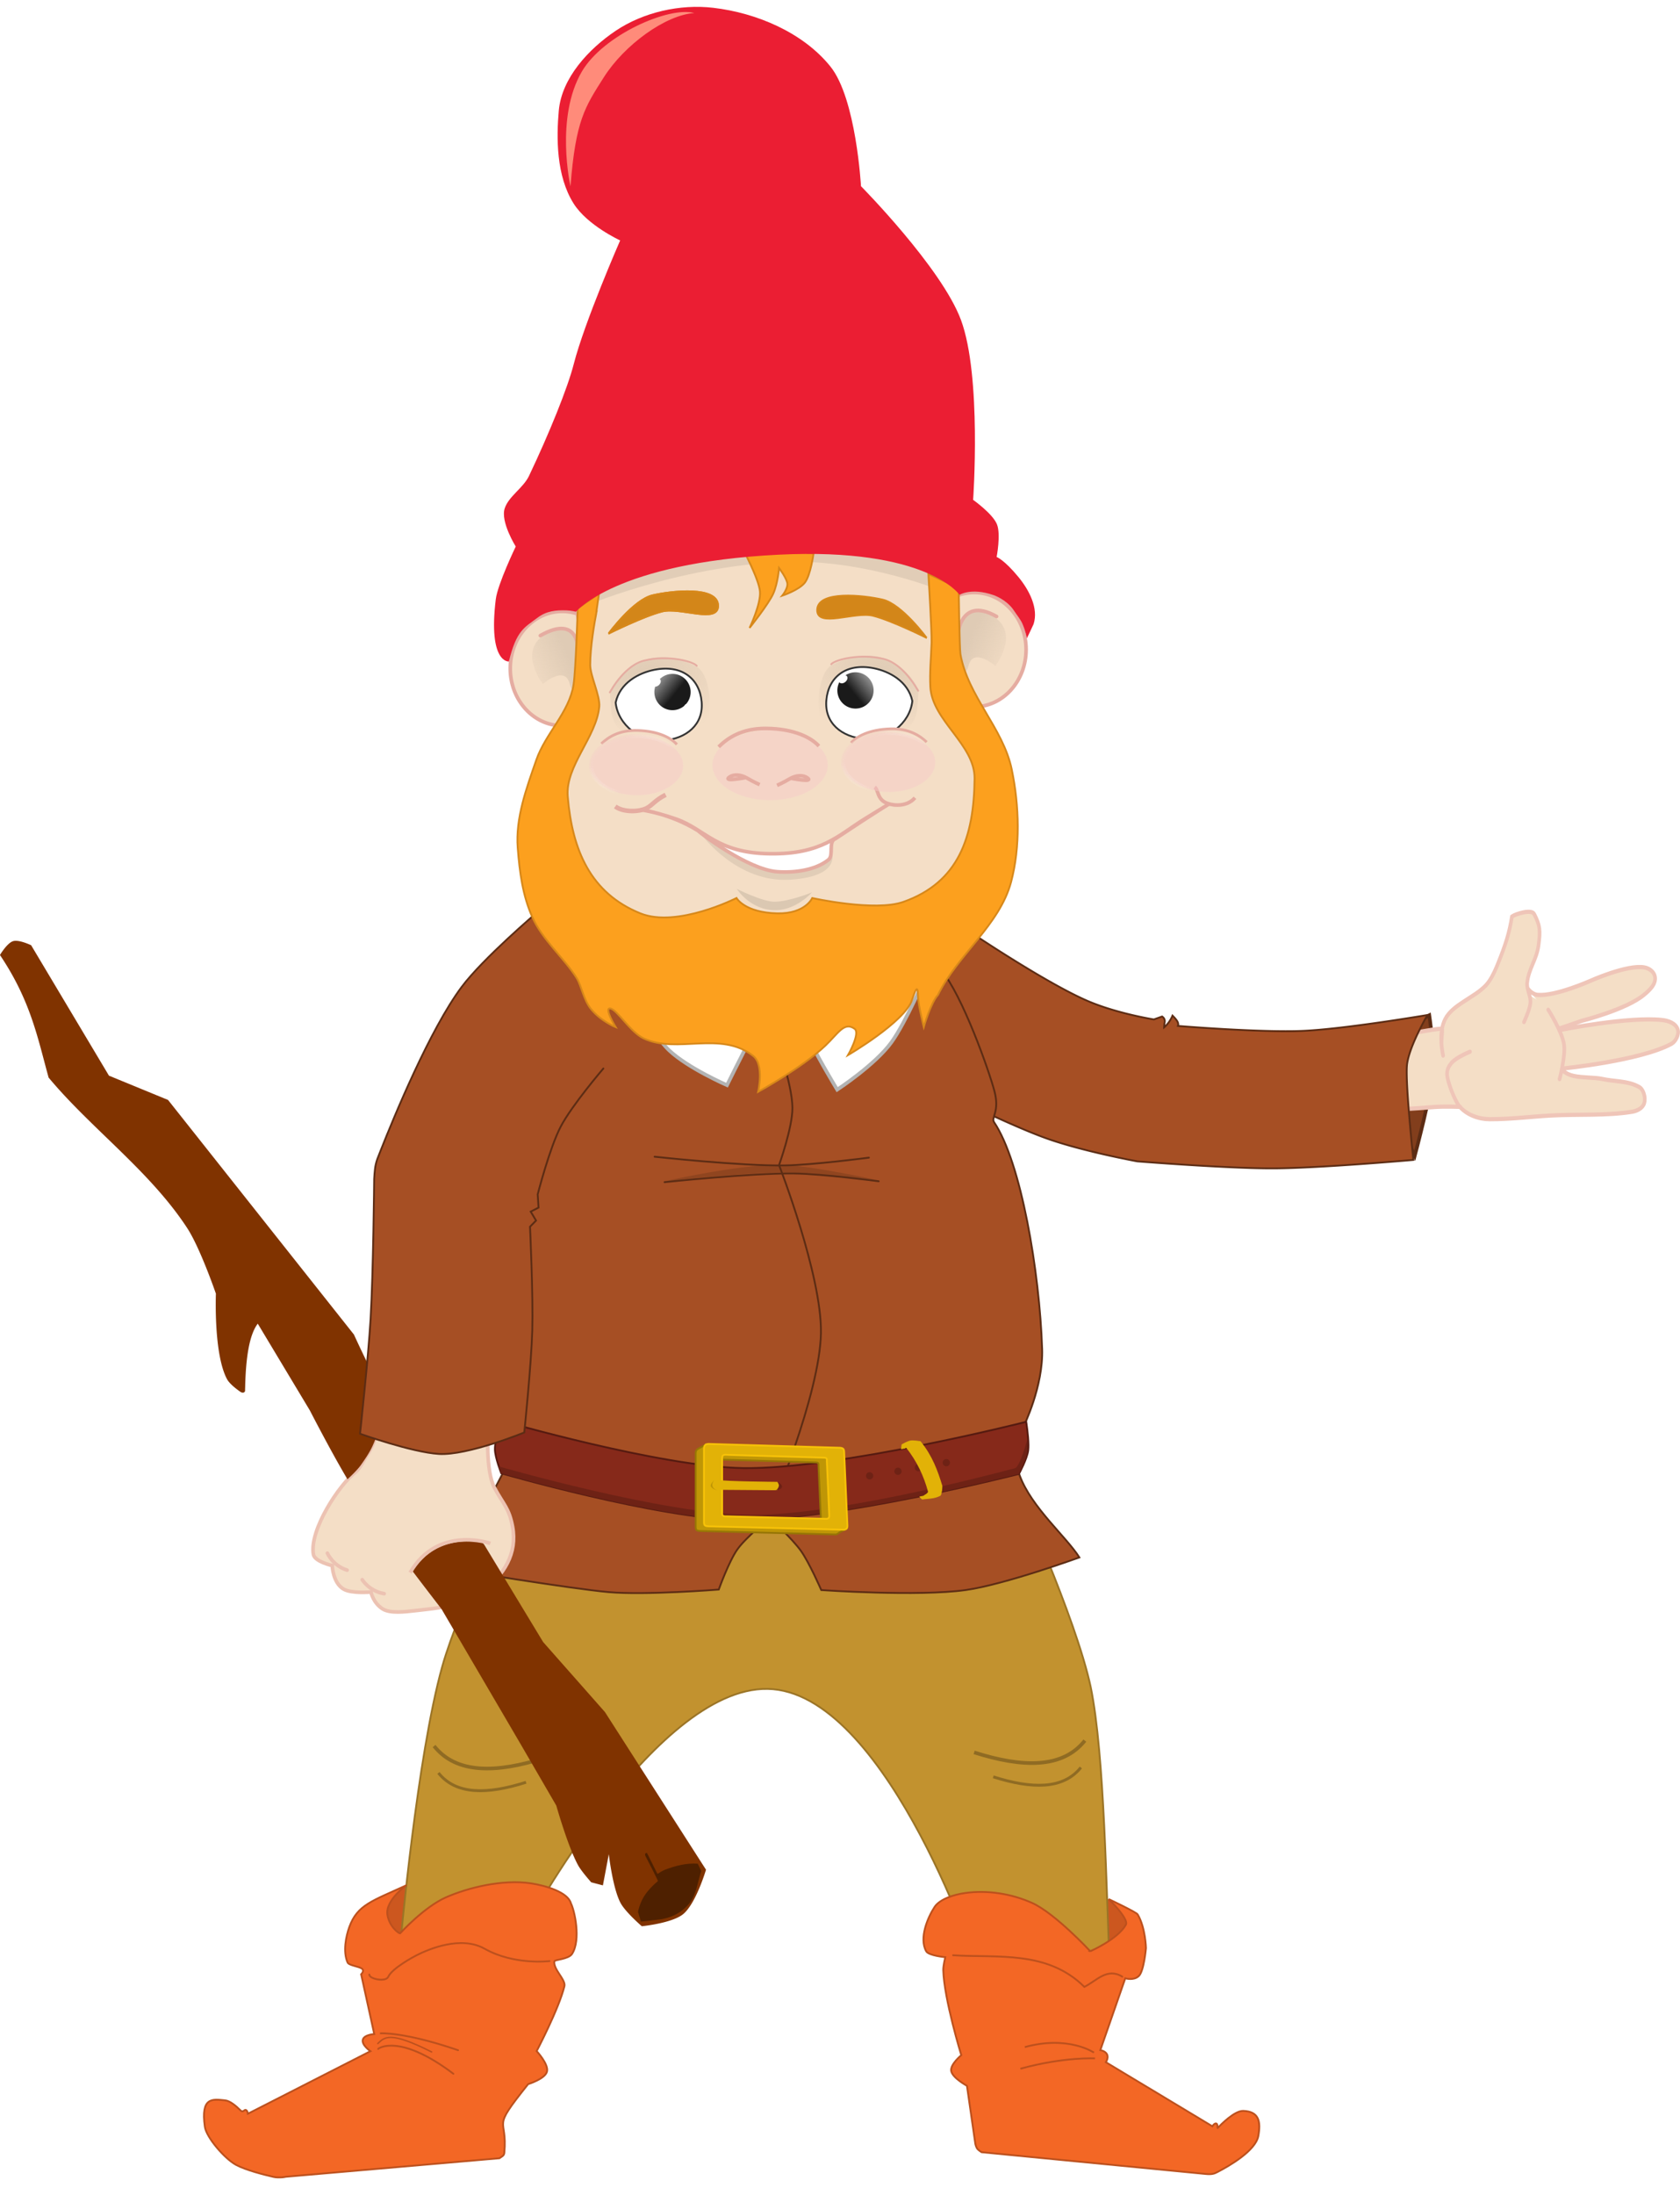 <svg xmlns="http://www.w3.org/2000/svg" xmlns:xlink="http://www.w3.org/1999/xlink" viewBox="0 0 462.88 604.4"><defs><mask id="m" maskUnits="userSpaceOnUse"><path d="M1487.6 1194.5l-9.015 2.475s-14.895 12.649-20.769 20.502c-8.742 11.687-18.64 35.704-22.31 45.002-.938 2.378-1.087 2.643-1.39 3.965-.307 1.33-.417 3.91-.417 3.91s-.241 25.82-1.002 38.703c-.62 10.513-2.902 31.46-2.902 31.46s14.266 5.111 21.73 5.56c7.894.475 23.525-5.913 23.525-5.913s1.938-18.712 2.203-28.105c.268-9.512-.623-28.541-.623-28.541l1.661-1.698-1.474-2.467 2.163-1.097-.235-3.66s3.296-12.798 6.324-18.608c3.064-5.88 11.77-16.033 11.77-16.033" stroke="#5c2c14" stroke-linecap="round" fill="#a64f24"/></mask><mask id="s" maskUnits="userSpaceOnUse"><path d="M1528.1 1140.8c0 6.351-5.06 9.732-11.412 9.732-6.281 0-12.093-5.345-12.205-11.599 1.683-5.327 7.063-7.577 11.456-8.042 7.66-.812 12.163 3.558 12.163 9.91z" stroke="#1a1a1a" stroke-width=".5" fill="#fff"/></mask><mask id="W" maskUnits="userSpaceOnUse"><path d="M1334.9 1204.8c-.247 0-.484.032-.687.094-1.673.507-3.625 3.812-3.625 3.812 8.525 12.666 10.426 23.013 13.406 33.75 11.709 14.058 27.918 25.718 38.188 41.438 3.594 5.503 7.906 18.062 7.906 18.062s-.679 16.558 3.062 23.531c.649 1.208 2.411 2.599 3.657 3.47.752.525 1.309.123 1.312-.282.01-.798.012-.45.031-1.219.198-7.852 1.112-14.15 3.469-17.25l14.344 23.875s5.957 11.585 10.375 18.97c1.234-1.152 2.824-2.679 3.75-4 1.102-1.574 2.21-3.175 3.031-4.907 1.547-3.264 3.34-8.919 4.344-12.22a304.199 304.199 0 01-9.344-18.718l-51.219-64.594-16.28-6.688-21.439-35.906s-2.554-1.239-4.281-1.218zm125.16 165.34c-7.361-.164-12.529 3.142-15.781 8.219 4.397 5.8 7.969 10.406 7.969 10.406l21.969 37.5 9.656 16.625s3.202 11.35 6.031 16.469c.95 1.719 3.594 4.656 3.594 4.656l3.219.844 1.625-8.594s1.062 9.351 3.219 13.406c1.365 2.567 5.875 6.437 5.875 6.437s8.354-.825 11.406-3.343c3.527-2.912 6.28-12.22 6.28-12.22l-27.843-43.405-17.031-19.281-16.22-26.781-.53-.625a26.488 26.488 0 00-3.438-.313z" fill="#803300"/></mask><mask id="z" maskUnits="userSpaceOnUse"><path d="M1528.1 1140.8c0 6.351-5.06 9.732-11.412 9.732-6.281 0-12.093-5.345-12.205-11.599 1.683-5.327 7.063-7.577 11.456-8.042 7.66-.812 12.163 3.558 12.163 9.91z" stroke="#1a1a1a" stroke-width=".5" fill="#fff"/></mask><mask id="T" maskUnits="userSpaceOnUse"><path d="M1631 1483s-9.737-10.512-16.11-13.341c-5.694-2.527-12.332-3.575-18.497-2.677-3.02.44-6.865 1.635-8.312 3.844-1.868 2.85-4.306 8.57-2.292 12.175.683 1.22 5.259 1.633 5.259 1.633s-.588 2.362-.556 3.564c.217 7.974 4.964 23.408 4.964 23.408s-3.048 2.502-2.782 4.313c.282 1.92 4.344 4.125 4.344 4.125l2.313 16s.197.968.625 1.437c.319.35 1.093.844 1.093.844l61.812 6s1.061.103 1.625 0c.546-.1.681-.09 1.594-.562 3.201-1.653 10.481-5.84 11.22-9.907.725-4 .184-6.714-4.095-6.906-2.786-.125-7.343 4.969-7.343 4.969l-30.562-18.375s.74-1.073.375-2.031c-.413-1.083-1.907-1.282-1.907-1.282l6.88-19.789s2.26.715 3.703-.599c1.441-1.314 1.99-7.701 1.99-7.701s-.104-5.567-2.26-9.255c-.16-.558-8.01-4.254-8.01-4.254s5.65 5.42 4.734 7.07c-2.217 3.99-9.805 7.296-9.805 7.296z" stroke="#bc501d" stroke-width=".5" fill="#f36725"/></mask><mask id="U" maskUnits="userSpaceOnUse"><path d="M1631 1483s-9.737-10.512-16.11-13.341c-5.694-2.527-12.332-3.575-18.497-2.677-3.02.44-6.865 1.635-8.312 3.844-1.868 2.85-4.306 8.57-2.292 12.175.683 1.22 5.259 1.633 5.259 1.633s-.588 2.362-.556 3.564c.217 7.974 4.964 23.408 4.964 23.408s-3.048 2.502-2.782 4.313c.282 1.92 4.344 4.125 4.344 4.125l2.313 16s.197.968.625 1.437c.319.35 1.093.844 1.093.844l61.812 6s1.061.103 1.625 0c.546-.1.681-.09 1.594-.562 3.201-1.653 10.481-5.84 11.22-9.907.725-4 .184-6.714-4.095-6.906-2.786-.125-7.343 4.969-7.343 4.969l-30.562-18.375s.74-1.073.375-2.031c-.413-1.083-1.907-1.282-1.907-1.282l6.88-19.789s2.26.715 3.703-.599c1.441-1.314 1.99-7.701 1.99-7.701s-.104-5.567-2.26-9.255c-.16-.558-8.01-4.254-8.01-4.254s5.65 5.42 4.734 7.07c-2.217 3.99-9.805 7.296-9.805 7.296z" stroke="#bc501d" stroke-width=".5" fill="#f36725"/></mask><mask id="V" maskUnits="userSpaceOnUse"><path d="M1631 1483s-9.737-10.512-16.11-13.341c-5.694-2.527-12.332-3.575-18.497-2.677-3.02.44-6.865 1.635-8.312 3.844-1.868 2.85-4.306 8.57-2.292 12.175.683 1.22 5.259 1.633 5.259 1.633s-.588 2.362-.556 3.564c.217 7.974 4.964 23.408 4.964 23.408s-3.048 2.502-2.782 4.313c.282 1.92 4.344 4.125 4.344 4.125l2.313 16s.197.968.625 1.437c.319.35 1.093.844 1.093.844l61.812 6s1.061.103 1.625 0c.546-.1.681-.09 1.594-.562 3.201-1.653 10.481-5.84 11.22-9.907.725-4 .184-6.714-4.095-6.906-2.786-.125-7.343 4.969-7.343 4.969l-30.562-18.375s.74-1.073.375-2.031c-.413-1.083-1.907-1.282-1.907-1.282l6.88-19.789s2.26.715 3.703-.599c1.441-1.314 1.99-7.701 1.99-7.701s-.104-5.567-2.26-9.255c-.16-.558-8.01-4.254-8.01-4.254s5.65 5.42 4.734 7.07c-2.217 3.99-9.805 7.296-9.805 7.296z" stroke="#bc501d" stroke-width=".5" fill="#f36725"/></mask><mask id="Q" maskUnits="userSpaceOnUse"><path d="M1476.9 1464.3c-7.827-1.185-17.402 1.2-23.432 3.857-6.03 2.658-12.634 9.917-12.634 9.917-.448-.016-2.963-1.873-3.487-5.091-.654-4.026 5.266-8.172 5.266-8.172-9.515 4.37-13.55 5.39-15.767 11.507-.965 2.665-1.769 6.8-.491 9.752.366.846 3.09 1.089 3.929 1.691.854.614-.18 1.58-.18 1.58l3.61 16.458s-2.804.15-3.157 1.563c-.364 1.457 2.094 3.156 2.094 3.156l-33.756 17.214s-.078-.825-.535-1.033c-.455-.208-.768.843-1.507.1-1.132-1.137-2.835-2.606-4.203-2.75-3.54-.37-6.775-.967-5.609 7.267.411 2.9 5.373 8.736 8.578 10.484 2.656 1.448 7.812 2.748 10.281 3.312.853.195 1.34.142 1.813.156.714.022 1.687-.187 1.687-.187l58.812-5.094.781-.531c.381-.267.525-.557.563-.969.944-10.295-3.978-5.733 6.563-18.906 0 0 4.658-1.427 5.187-3.437.536-2.037-2.844-5.657-2.844-5.657s6.102-11.57 7.65-17.858c.442-1.793-3.123-4.66-2.77-6.862.078-.484 3.907-.557 4.865-2.03 2.534-3.896.665-12.082-.307-13.937-.809-3.07-6.947-4.887-11-5.5z" stroke="#bc501d" stroke-width=".5" fill="#f36725"/></mask><mask id="R" maskUnits="userSpaceOnUse"><path d="M1476.9 1464.3c-7.827-1.185-17.402 1.2-23.432 3.857-6.03 2.658-12.634 9.917-12.634 9.917-.448-.016-2.963-1.873-3.487-5.091-.654-4.026 5.266-8.172 5.266-8.172-9.515 4.37-13.55 5.39-15.767 11.507-.965 2.665-1.769 6.8-.491 9.752.366.846 3.09 1.089 3.929 1.691.854.614-.18 1.58-.18 1.58l3.61 16.458s-2.804.15-3.157 1.563c-.364 1.457 2.094 3.156 2.094 3.156l-33.756 17.214s-.078-.825-.535-1.033c-.455-.208-.768.843-1.507.1-1.132-1.137-2.835-2.606-4.203-2.75-3.54-.37-6.775-.967-5.609 7.267.411 2.9 5.373 8.736 8.578 10.484 2.656 1.448 7.812 2.748 10.281 3.312.853.195 1.34.142 1.813.156.714.022 1.687-.187 1.687-.187l58.812-5.094.781-.531c.381-.267.525-.557.563-.969.944-10.295-3.978-5.733 6.563-18.906 0 0 4.658-1.427 5.187-3.437.536-2.037-2.844-5.657-2.844-5.657s6.102-11.57 7.65-17.858c.442-1.793-3.123-4.66-2.77-6.862.078-.484 3.907-.557 4.865-2.03 2.534-3.896.665-12.082-.307-13.937-.809-3.07-6.947-4.887-11-5.5z" stroke="#bc501d" stroke-width=".5" fill="#f36725"/></mask><mask id="S" maskUnits="userSpaceOnUse"><path d="M1476.9 1464.3c-7.827-1.185-17.402 1.2-23.432 3.857-6.03 2.658-12.634 9.917-12.634 9.917-.448-.016-2.963-1.873-3.487-5.091-.654-4.026 5.266-8.172 5.266-8.172-9.515 4.37-13.55 5.39-15.767 11.507-.965 2.665-1.769 6.8-.491 9.752.366.846 3.09 1.089 3.929 1.691.854.614-.18 1.58-.18 1.58l3.61 16.458s-2.804.15-3.157 1.563c-.364 1.457 2.094 3.156 2.094 3.156l-33.756 17.214s-.078-.825-.535-1.033c-.455-.208-.768.843-1.507.1-1.132-1.137-2.835-2.606-4.203-2.75-3.54-.37-6.775-.967-5.609 7.267.411 2.9 5.373 8.736 8.578 10.484 2.656 1.448 7.812 2.748 10.281 3.312.853.195 1.34.142 1.813.156.714.022 1.687-.187 1.687-.187l58.812-5.094.781-.531c.381-.267.525-.557.563-.969.944-10.295-3.978-5.733 6.563-18.906 0 0 4.658-1.427 5.187-3.437.536-2.037-2.844-5.657-2.844-5.657s6.102-11.57 7.65-17.858c.442-1.793-3.123-4.66-2.77-6.862.078-.484 3.907-.557 4.865-2.03 2.534-3.896.665-12.082-.307-13.937-.809-3.07-6.947-4.887-11-5.5z" stroke="#bc501d" stroke-width=".5" fill="#f36725"/></mask><mask id="p" maskUnits="userSpaceOnUse"><path d="M1586.4 1103.8s.973 16.131.875 18.938c-.14 4.005-.553 8.123-.344 12.125.49 9.343 12.284 15.894 12.188 25.25-.166 16.127-4.415 28.605-19.625 33.969-7.86 2.772-25.094-1.062-25.094-1.062s-1.926 4.363-9.562 4.218c-9.064-.17-11.313-4.218-11.313-4.218s-16.395 8.316-26.5 4.218c-13.725-5.565-18.751-17.398-20-32.156-.71-8.38 7.913-16.376 8.688-24.75.272-2.948-2.5-8.539-2.5-11.5.01-5.07 1.222-11.86 1.718-14.469-.102.07-.212.15-.312.219a125.594 125.594 0 00-7.22 5.344c.982 4.757 1.838 10.568 1.22 14.406-1.224 7.597-7.725 13.388-10.25 20.656-2.709 7.794-5.761 15.992-5.125 24.219.524 6.787 1.374 13.116 4 19.03 2.823 6.362 8.948 11.467 12.28 16.876 1.249 2.025 1.894 6.007 3.938 8.5 2.719 3.315 6.75 4.937 6.75 4.937s-3.26-5.327-1.5-5.125c1.882.217 5.477 6.451 9.188 8.22 9.214 4.388 21.234-2.209 30.219 4.843 3.11 2.44 1.375 9.875 1.375 9.875s12.133-6.644 18.5-12.688c3.577-3.396 5.21-6.702 8.062-4.656 1.666 1.194-1.812 7.25-1.812 7.25s15.605-9.1 17.625-15.156c1.573-4.716 1.57-3.014 1.687-.72.122 2.396 1.563 8.126 1.563 8.126s1.926-6.693 3.906-8.813c5.42-11.104 16.972-19.186 20.156-31.125 2.554-9.578 2.286-20.926.156-31.062-2.378-11.316-12.092-20.099-14.125-31.688-.258-1.473-.469-18.156-.469-18.156z" stroke="#d7881a" fill="#fca01e"/></mask><mask id="D" maskUnits="userSpaceOnUse"><path d="M1586.4 1103.8s.973 16.131.875 18.938c-.14 4.005-.553 8.123-.344 12.125.49 9.343 12.284 15.894 12.188 25.25-.166 16.127-4.415 28.605-19.625 33.969-7.86 2.772-25.094-1.062-25.094-1.062s-1.926 4.363-9.562 4.218c-9.064-.17-11.313-4.218-11.313-4.218s-16.395 8.316-26.5 4.218c-13.725-5.565-18.751-17.398-20-32.156-.71-8.38 7.913-16.376 8.688-24.75.272-2.948-2.5-8.539-2.5-11.5.01-5.07 1.222-11.86 1.718-14.469-.102.07-.212.15-.312.219a125.594 125.594 0 00-7.22 5.344c.982 4.757 1.838 10.568 1.22 14.406-1.224 7.597-7.725 13.388-10.25 20.656-2.709 7.794-5.761 15.992-5.125 24.219.524 6.787 1.374 13.116 4 19.03 2.823 6.362 8.948 11.467 12.28 16.876 1.249 2.025 1.894 6.007 3.938 8.5 2.719 3.315 6.75 4.937 6.75 4.937s-3.26-5.327-1.5-5.125c1.882.217 5.477 6.451 9.188 8.22 9.214 4.388 21.234-2.209 30.219 4.843 3.11 2.44 1.375 9.875 1.375 9.875s12.133-6.644 18.5-12.688c3.577-3.396 5.21-6.702 8.062-4.656 1.666 1.194-1.812 7.25-1.812 7.25s15.605-9.1 17.625-15.156c1.573-4.716 1.57-3.014 1.687-.72.122 2.396 1.563 8.126 1.563 8.126s1.926-6.693 3.906-8.813c5.42-11.104 16.972-19.186 20.156-31.125 2.554-9.578 2.286-20.926.156-31.062-2.378-11.316-12.092-20.099-14.125-31.688-.258-1.473-.469-18.156-.469-18.156z" stroke="#d7881a" fill="#fca01e"/></mask><mask id="E" maskUnits="userSpaceOnUse"><path d="M1586.4 1103.8s.973 16.131.875 18.938c-.14 4.005-.553 8.123-.344 12.125.49 9.343 12.284 15.894 12.188 25.25-.166 16.127-4.415 28.605-19.625 33.969-7.86 2.772-25.094-1.062-25.094-1.062s-1.926 4.363-9.562 4.218c-9.064-.17-11.313-4.218-11.313-4.218s-16.395 8.316-26.5 4.218c-13.725-5.565-18.751-17.398-20-32.156-.71-8.38 7.913-16.376 8.688-24.75.272-2.948-2.5-8.539-2.5-11.5.01-5.07 1.222-11.86 1.718-14.469-.102.07.76-5.198.66-5.129l-5.816 4.004s-.538 17.255-1.156 21.094c-1.224 7.597-7.725 13.388-10.25 20.656-2.709 7.795-5.761 15.992-5.125 24.22.524 6.786 1.374 13.115 4 19.03 2.823 6.362 8.948 11.466 12.28 16.875 1.249 2.026 1.894 6.007 3.938 8.5 2.719 3.315 6.75 4.938 6.75 4.938s-3.26-5.328-1.5-5.125c1.882.216 5.477 6.45 9.188 8.219 9.214 4.388 21.234-2.208 30.219 4.843 3.11 2.44 1.375 9.875 1.375 9.875s12.133-6.643 18.5-12.688c3.577-3.395 5.21-6.702 8.062-4.656 1.666 1.195-1.812 7.25-1.812 7.25s15.605-9.1 17.625-15.156c1.573-4.715 1.57-3.013 1.687-.719.122 2.395 1.563 8.126 1.563 8.126s1.926-6.693 3.906-8.813c5.42-11.104 16.972-19.186 20.156-31.125 2.554-9.579 2.286-20.926.156-31.062-2.378-11.316-12.092-20.1-14.125-31.688-.258-1.474-.469-18.156-.469-18.156z" stroke="#d7881a" stroke-width=".5" fill="#fca01e"/></mask><mask id="P" maskUnits="userSpaceOnUse"><path d="M1476.9 1464.3c-7.827-1.185-17.402 1.2-23.432 3.857-6.03 2.658-12.634 9.917-12.634 9.917-.448-.016-2.963-1.873-3.487-5.091-.654-4.026 5.266-8.172 5.266-8.172-9.515 4.37-13.55 5.39-15.767 11.507-.965 2.665-1.769 6.8-.491 9.752.366.846 3.09 1.089 3.929 1.691.854.614-.18 1.58-.18 1.58l3.61 16.458s-2.804.15-3.157 1.563c-.364 1.457 2.094 3.156 2.094 3.156l-34.562 17.625s-3.178-3.857-5.438-4.094c-3.54-.37-6.775-.968-5.609 7.266.41 2.901 5.372 8.736 8.578 10.484 2.655 1.449 7.812 2.749 10.28 3.313.853.194 1.34.142 1.813.156.714.022 1.688-.188 1.688-.188l58.812-5.093.781-.532c.38-.266.525-.557.563-.968.943-10.295-3.978-5.734 6.562-18.906 0 0 4.659-1.428 5.188-3.438.536-2.036-2.844-5.656-2.844-5.656s6.102-11.57 7.65-17.858c.442-1.794-3.124-4.66-2.77-6.863.078-.483 3.907-.557 4.865-2.03 2.534-3.895.665-12.082-.308-13.937-.808-3.069-6.946-4.886-11-5.5z" stroke="#bc501d" stroke-width=".5" fill="#f36725"/></mask><mask id="c" maskUnits="userSpaceOnUse"><path d="M1597.9 1330.6l-128.44.25 3.469 25.031s-15.703 31.74-20.47 48.687c-6.948 24.712-11.525 76.144-11.525 76.144 7.493.248 24.484-4.042 34.256-3.846.015-.096 36.857-68.824 68.426-66.017 32.072 2.851 57.155 78.108 56.594 78.28 13.566 4.64 22.81-7.187 36.156-1.691-.975-20.078-1.374-58.357-5.25-77.183-4.137-19.276-20.656-55.406-20.656-55.406z" stroke="#9b7426" stroke-width=".5" fill="#c2922f"/></mask><mask id="b" maskUnits="userSpaceOnUse"><path d="M1597.9 1330.6l-128.44.25 3.469 25.031s-15.703 31.74-20.47 48.687c-6.948 24.712-11.525 76.144-11.525 76.144 7.493.248 24.484-4.042 34.256-3.846.015-.096 36.857-68.824 68.426-66.017 32.072 2.851 57.155 78.108 56.594 78.28 13.566 4.64 22.81-7.187 36.156-1.691-.975-20.078-1.374-58.357-5.25-77.183-4.137-19.276-20.656-55.406-20.656-55.406z" stroke="#9b7426" stroke-width=".5" fill="#c2922f"/></mask><mask id="F" maskUnits="userSpaceOnUse"><path d="M1498.2 1118.2s9.608-4.793 14.773-6.097c4.993-1.26 15.446 3.465 15.368-1.593-.084-5.42-12.753-4.06-18.031-2.828-5.29 1.235-12.109 10.518-12.109 10.518z" stroke="#d7881a" stroke-width=".5" fill="#fca01e"/></mask><mask id="q" maskUnits="userSpaceOnUse"><path d="M1535 1096.4s4.715 8.737 4.993 12.23c.278 3.493-2.868 10.02-2.868 10.02s5.29-6.623 6.541-9.48 1.584-7.02 1.584-7.02 2.255 2.998 2.3 4.412c.044 1.415-1.425 3.213-1.425 3.213s4.593-1.532 6.206-3.565 2.419-8.06 2.419-8.06z" stroke="#d7881a" stroke-width=".5" fill="#fca01e"/></mask><mask id="o" maskUnits="userSpaceOnUse"><path d="M1535 1096.4s4.715 8.737 4.993 12.23c.278 3.493-2.868 10.02-2.868 10.02s5.29-6.623 6.541-9.48 1.584-7.02 1.584-7.02 2.255 2.998 2.3 4.412c.044 1.415-1.425 3.213-1.425 3.213s4.593-1.532 6.206-3.565 2.419-8.06 2.419-8.06z" stroke="#d7881a" stroke-width=".5" fill="#fca01e"/></mask><mask id="J" maskUnits="userSpaceOnUse"><path d="M1470.8 1127.9c2.121-8.662 4.278-9.324 7.904-12.062 2.455-1.854 5.01-2.12 7.992-2.021 1.346.045 2.609.379 2.609.379s11.006-13.494 55.837-15.708c40.909-2.02 49.847 11.049 49.847 11.049s3.164-2.053 9.307.063c1.401.483 4.162 1.926 5.788 4.446.574.89 1.603 2.124 2.167 3.372.93 2.062 1.28 4.085 1.28 4.085s1.768-3.663 1.842-3.89c1.42-4.35-1.207-9.375-4.162-12.968-3.95-4.802-6.015-5.528-6.015-5.528s1.206-6.211.09-8.994c-1.166-2.909-6.563-6.731-6.563-6.731s2.4-33.998-3.346-49.509c-5.327-14.382-27.554-36.848-27.554-36.848s-1.314-24.132-8.432-32.961c-7.549-9.363-20.318-14.757-32.264-16.155-9.148-1.07-19.249 1.198-26.896 6.332-7.468 5.014-14.87 13.01-15.669 21.969-.656 7.362-.76 17.956 4.106 25.624 3.812 6.007 12.8 10.121 12.8 10.121s-9.8 22.371-12.816 34.148c-1.641 6.406-6.678 18.878-12.29 30.67-1.607 3.378-5.613 5.61-6.707 8.968-1.206 3.699 3.042 10.492 3.042 10.492s-4.988 10.343-5.499 14.533c-2.148 17.63 3.603 17.124 3.603 17.124z" fill="#eb1e33"/></mask><mask id="I" maskUnits="userSpaceOnUse"><path d="M1470.8 1127.9c2.121-8.662 4.278-9.324 7.904-12.062 2.455-1.854 5.01-2.12 7.992-2.021 1.346.045 2.609.379 2.609.379s11.006-13.494 55.837-15.708c40.909-2.02 49.847 11.049 49.847 11.049s3.164-2.053 9.307.063c1.401.483 4.162 1.926 5.788 4.446.574.89 1.603 2.124 2.167 3.372.93 2.062 1.28 4.085 1.28 4.085s1.768-3.663 1.842-3.89c1.42-4.35-1.207-9.375-4.162-12.968-3.95-4.802-6.015-5.528-6.015-5.528s1.206-6.211.09-8.994c-1.166-2.909-6.563-6.731-6.563-6.731s2.4-33.998-3.346-49.509c-5.327-14.382-27.554-36.848-27.554-36.848s-1.314-24.132-8.432-32.961c-7.549-9.363-20.318-14.757-32.264-16.155-9.148-1.07-19.249 1.198-26.896 6.332-7.468 5.014-14.87 13.01-15.669 21.969-.656 7.362-.76 17.956 4.106 25.624 3.812 6.007 12.8 10.121 12.8 10.121s-9.8 22.371-12.816 34.148c-1.641 6.406-6.678 18.878-12.29 30.67-1.607 3.378-5.613 5.61-6.707 8.968-1.206 3.699 3.042 10.492 3.042 10.492s-4.988 10.343-5.499 14.533c-2.148 17.63 3.603 17.124 3.603 17.124z" fill="#eb1e33"/></mask><mask id="H" maskUnits="userSpaceOnUse"><path d="M1470.8 1127.9c2.121-8.662 4.278-9.324 7.904-12.062 2.455-1.854 5.01-2.12 7.992-2.021 1.346.045 2.609.379 2.609.379s11.006-13.494 55.837-15.708c40.909-2.02 49.847 11.049 49.847 11.049s3.164-2.053 9.307.063c1.401.483 4.162 1.926 5.788 4.446.574.89 1.603 2.124 2.167 3.372.93 2.062 1.28 4.085 1.28 4.085s1.768-3.663 1.842-3.89c1.42-4.35-1.207-9.375-4.162-12.968-3.95-4.802-6.015-5.528-6.015-5.528s1.206-6.211.09-8.994c-1.166-2.909-6.563-6.731-6.563-6.731s2.4-33.998-3.346-49.509c-5.327-14.382-27.554-36.848-27.554-36.848s-1.314-24.132-8.432-32.961c-7.549-9.363-20.318-14.757-32.264-16.155-9.148-1.07-19.249 1.198-26.896 6.332-7.468 5.014-14.87 13.01-15.669 21.969-.656 7.362-.76 17.956 4.106 25.624 3.812 6.007 12.8 10.121 12.8 10.121s-9.8 22.371-12.816 34.148c-1.641 6.406-6.678 18.878-12.29 30.67-1.607 3.378-5.613 5.61-6.707 8.968-1.206 3.699 3.042 10.492 3.042 10.492s-4.988 10.343-5.499 14.533c-2.148 17.63 3.603 17.124 3.603 17.124z" fill="#eb1e33"/></mask><mask id="a" maskUnits="userSpaceOnUse"><path d="M1597.9 1330.6l-128.44.25 3.469 25.031s-15.703 31.74-20.47 48.687c-6.948 24.712-11.525 76.144-11.525 76.144 7.493.248 24.484-4.042 34.256-3.846.015-.096 36.857-68.824 68.426-66.017 32.072 2.851 57.155 78.108 56.594 78.28 13.566 4.64 22.81-7.187 36.156-1.691-.975-20.078-1.374-58.357-5.25-77.183-4.137-19.276-20.656-55.406-20.656-55.406z" fill="#c2922f"/></mask><mask id="l" maskUnits="userSpaceOnUse"><path d="M1484.2 1215.3c-4.205 6.51-8.902 13.78-7.92 21.858.271 2.224 2.074 7.195 2.074 7.195s-.353.922-.947 2.538c-3.288 8.946-17.11 43.531-16.274 66.258.307 8.337 1.469 12.788 7.74 23.801 4.413 7.75.695 13.616.695 13.616l-14.259 27.252s32.504 5.367 43.01 6.3c10.068.894 30.314-.707 30.314-.707s2.783-7.76 5.144-11.076c2.398-3.369 8.923-8.618 8.923-8.618s6.146 5.642 8.55 9.014c2.36 3.312 5.627 10.823 5.627 10.823s26.666 1.837 39.804-.01c10.753-1.513 31.315-8.976 31.315-8.976-3.63-5.738-13.224-13.782-16.458-22.59-1.851-5.043 1.995-14.285 1.085-13.481 0 0 5.455-10.973 5.109-21.334-.713-21.315-5.803-61.414-13.241-72.426-.88-1.304 1.613-2.874.09-8.583-1.523-5.71-8.785-16.286-14.678-23.337-7.779-9.307-26.875-24.531-26.875-24.531l-55.018 3.858s-17.804 13.856-23.81 23.155z" stroke="#5c2c14" fill="#a64f24"/></mask><mask id="f" maskUnits="userSpaceOnUse"><path d="M1484.2 1215.3c-4.205 6.51-8.902 13.78-7.92 21.858.271 2.224 2.074 7.195 2.074 7.195s-.353.922-.947 2.538c-3.288 8.946-17.11 43.531-16.274 66.258.307 8.337 1.469 12.788 7.74 23.801 4.413 7.75.695 13.616.695 13.616l-14.259 27.252s32.504 5.367 43.01 6.3c10.068.894 30.314-.707 30.314-.707s2.783-7.76 5.144-11.076c2.398-3.369 8.923-8.618 8.923-8.618s6.146 5.642 8.55 9.014c2.36 3.312 5.627 10.823 5.627 10.823s26.666 1.837 39.804-.01c10.753-1.513 31.315-8.976 31.315-8.976-3.63-5.738-13.224-13.782-16.458-22.59-1.851-5.043 1.995-14.285 1.085-13.481 0 0 5.455-10.973 5.109-21.334-.713-21.315-5.803-51.414-13.241-62.426-.88-1.304 1.613-2.874.09-8.583-1.523-5.71-8.785-26.286-14.678-33.337-7.779-9.307-26.875-24.531-26.875-24.531l-55.018 3.858s-17.804 13.856-23.81 23.155z" stroke="#5c2c14" fill="#a64f24"/></mask><mask id="d" maskUnits="userSpaceOnUse"><path d="M1596.3 1201.3s21.888 14.847 33.961 20.051c8.05 3.47 19.272 5.284 19.272 5.284s.79-.379 1.257-.168c.483.218.652 1.072.652 1.072l.123.473.521-.167s.738-.723 1.357-.58c.576.131.808.965.808.965s23.629 1.882 35.439 1.358c11.485-.51 34.212-4.367 34.212-4.367s-5.318 9.04-5.672 14.06c-.198 2.799.272 9.465.78 15.326.488 5.632 1.011 10.52 1.011 10.52s-25.645 2.27-38.503 2.329c-12.535.057-37.554-1.93-37.554-1.93s-15.095-2.745-25.238-6.403c-12.124-4.374-35.154-16.103-35.154-16.103l-12.728-29.7z" stroke="#5c2c14" fill="#a64f24"/></mask><mask id="L" maskUnits="userSpaceOnUse"><path d="M1580.3 1344.4c2.978 3.777 4.864 7.852 6.01 12.129-.4.63-.704.609-1.289 1.055l-1.142.237s.723.964.988.788c.146-.097 1.67-.123 2.917-.358 1.025-.194 1.827-.613 1.827-.613s.088-.054.144-.109c.062-.062.134-.192.134-.192s.217-.796.276-1.204c.06-.41.078-1.24.078-1.24-1.247-4.146-2.747-8.259-5.885-12.158 0 0-.093-.138-.165-.173-.083-.041-.275-.033-.275-.033s-1.652-.283-2.461-.144c-.79.137-2.215.936-2.215.936s-.141.069-.193.124c-.076.08-.067.243-.067.243l-.118 1.08 1.157-.205.109-.162z" fill="#e2b207"/></mask><filter id="B" width="2.136" y="-.452" x="-.568" height="1.904" color-interpolation-filters="sRGB"><feGaussianBlur stdDeviation=".412"/></filter><filter id="O" height="1.218" width="1.062" color-interpolation-filters="sRGB" y="-.109" x="-.031"><feGaussianBlur stdDeviation=".266"/></filter><filter id="n" color-interpolation-filters="sRGB"><feGaussianBlur stdDeviation=".481"/></filter><filter id="e" color-interpolation-filters="sRGB"><feGaussianBlur stdDeviation=".309"/></filter><filter id="j" width="1.216" y="-.083" x="-.108" height="1.166" color-interpolation-filters="sRGB"><feGaussianBlur stdDeviation=".571"/></filter><filter id="h" height="1.166" width="1.216" color-interpolation-filters="sRGB" y="-.083" x="-.108"><feGaussianBlur stdDeviation=".571"/></filter><filter id="C" width="1.24" y="-.187" x="-.12" height="1.373" color-interpolation-filters="sRGB"><feGaussianBlur stdDeviation="1.137"/></filter><filter id="g" height="1.37" width="1.238" color-interpolation-filters="sRGB" y="-.185" x="-.119"><feGaussianBlur stdDeviation="1.128"/></filter><filter id="x" height="1.373" width="1.24" color-interpolation-filters="sRGB" y="-.187" x="-.12"><feGaussianBlur stdDeviation="1.137"/></filter><filter id="v" height="1.904" width="2.136" color-interpolation-filters="sRGB" y="-.452" x="-.568"><feGaussianBlur stdDeviation=".412"/></filter><filter id="A" width="2.136" y="-.452" x="-.568" height="1.904" color-interpolation-filters="sRGB"><feGaussianBlur stdDeviation=".412"/></filter><filter id="w" width="2.136" y="-.452" x="-.568" height="1.904" color-interpolation-filters="sRGB"><feGaussianBlur stdDeviation=".412"/></filter><linearGradient id="i" y2="1125" gradientUnits="userSpaceOnUse" x2="1611.9" y1="1118.9" x1="1598.9"><stop offset="0" stop-color="#dfcbb5"/><stop offset="1" stop-color="#dfcbb5" stop-opacity="0"/></linearGradient><linearGradient id="k" y2="1125" gradientUnits="userSpaceOnUse" x2="1611.9" gradientTransform="translate(-130.5 9.347)" y1="1118.9" x1="1598.9"><stop offset="0" stop-color="#dfcbb5"/><stop offset="1" stop-color="#dfcbb5" stop-opacity="0"/></linearGradient><linearGradient id="t" y2="1132.9" gradientUnits="userSpaceOnUse" x2="1507.6" y1="1143.4" x1="1521.3"><stop offset="0" stop-color="#1684a7"/><stop offset="1" stop-color="#1684a7" stop-opacity="0"/></linearGradient><linearGradient id="u" y2="1129.6" gradientUnits="userSpaceOnUse" x2="1506.4" y1="1141.1" x1="1518.2"><stop offset="0" stop-color="#1a1a1a"/><stop offset="1" stop-color="#1a1a1a" stop-opacity="0"/></linearGradient><linearGradient id="y" y2="1162.1" gradientUnits="userSpaceOnUse" x2="1507.1" y1="1154.4" x1="1500.9"><stop offset="0" stop-color="#f5d0c8"/><stop offset="1" stop-color="#fff" stop-opacity="0"/></linearGradient><radialGradient id="r" gradientUnits="userSpaceOnUse" cy="1133.8" cx="1522.1" gradientTransform="matrix(-.026 -1.262 1.993 -.04 -707.56 3097.5)" r="13.671"><stop offset="0" stop-color="#dfcbb5"/><stop offset="1" stop-color="#dfcbb5" stop-opacity="0"/></radialGradient></defs><g transform="translate(-1330.6 -945.77)"><path d="M1443.3 1464.2l.087-.043 1.655-.816-2.544 16.822-6.806-5.865s1.412-5.308 1.626-5.479c.214-.171 5.982-4.619 5.982-4.619zM1636 1468.7l-1.14-.34 1.406 13.062s4.843-4.344 5-4.531c.156-.188-.062-4.125-.062-4.125z" fill="#cc571f"/><path d="M1597.9 1330.6l-128.44.25 3.469 25.031s-15.703 31.74-20.47 48.687c-6.948 24.712-11.525 76.144-11.525 76.144 7.493.248 24.484-4.042 34.256-3.846.015-.096 36.857-68.824 68.426-66.017 32.072 2.851 57.155 78.108 56.594 78.28 13.566 4.64 22.81-7.187 36.156-1.691-.975-20.078-1.374-58.357-5.25-77.183-4.137-19.276-20.656-55.406-20.656-55.406z" stroke="#9b7426" stroke-width=".5" fill="#c2922f"/><path d="M1458.2 1384.9s25.893 5.568 39.061 6.31c11.959.672 35.892-1.714 35.892-1.714s1.835-6.898 3.551-9.985c1.374-2.471 5.288-6.632 5.288-6.632s5.47 3.56 7.423 6.097c2.075 2.696 4.244 9.283 4.244 9.283s25.93 1.999 38.874 1.267c11.422-.646 33.958-4.98 33.958-4.98s4.243-23.334 3.359-23.334-89.802-12.728-89.802-12.728l-80.08 14.672-7.248 26.34z" mask="url(#a)" fill="#a07927"/><path d="M1563.5 1437.8s.655-15.694-3.663-21.573c-5.502-7.492-15.704-10.948-24.837-12.677-15.96-3.022-39.25-1.5-39.25-1.5 10.87 3.177 23.064 6.508 17.5 11 0 0-17.144 12.162-24 20-8.555 9.78-20.75 33-20.75 33l-.5 20.75 18.5 1s21.25-36.25 22.5-37.5 41.5-13 41.5-13z" mask="url(#b)" fill="#ad822a"/><path d="M1476.9 1464.3c-7.827-1.185-17.402 1.2-23.432 3.857-6.03 2.658-12.634 9.917-12.634 9.917-.448-.016-2.963-1.873-3.487-5.091-.654-4.026 5.266-8.172 5.266-8.172-9.515 4.37-13.55 5.39-15.767 11.507-.965 2.665-1.769 6.8-.491 9.752.366.846 3.09 1.089 3.929 1.691.854.614-.18 1.58-.18 1.58l3.61 16.458s-2.804.15-3.157 1.563c-.364 1.457 2.094 3.156 2.094 3.156l-33.756 17.214s-.078-.825-.535-1.033c-.455-.208-.768.843-1.507.1-1.132-1.137-2.835-2.606-4.203-2.75-3.54-.37-6.775-.967-5.609 7.267.411 2.9 5.373 8.736 8.578 10.484 2.656 1.448 7.812 2.748 10.281 3.312.853.195 1.34.142 1.813.156.714.022 1.687-.187 1.687-.187l58.812-5.094.781-.531c.381-.267.525-.557.563-.969.944-10.295-3.978-5.733 6.563-18.906 0 0 4.658-1.427 5.187-3.437.536-2.037-2.844-5.657-2.844-5.657s6.102-11.57 7.65-17.858c.442-1.793-3.123-4.66-2.77-6.862.078-.484 3.907-.557 4.865-2.03 2.534-3.896.665-12.082-.307-13.937-.809-3.07-6.947-4.887-11-5.5z" stroke="#bc501d" stroke-width=".5" fill="#f36725"/><path d="M1624.8 1390s3.697 37.565 2 56.25c-.841 9.263-6 27.25-6 27.25l-.5 9.5 19.25 4.75s22-2.75 22.5-6-5.5-59.5-6.25-61-31-30.75-31-30.75z" mask="url(#c)" fill="#ad822a"/><path d="M1631 1483s-9.737-10.512-16.11-13.341c-5.694-2.527-12.332-3.575-18.497-2.677-3.02.44-6.865 1.635-8.312 3.844-1.868 2.85-4.306 8.57-2.292 12.175.683 1.22 5.259 1.633 5.259 1.633s-.588 2.362-.556 3.564c.217 7.974 4.964 23.408 4.964 23.408s-3.048 2.502-2.782 4.313c.282 1.92 4.344 4.125 4.344 4.125l2.313 16s.197.968.625 1.437c.319.35 1.093.844 1.093.844l61.812 6s1.061.103 1.625 0c.546-.1.681-.09 1.594-.562 3.201-1.653 10.481-5.84 11.22-9.907.725-4 .184-6.714-4.095-6.906-2.402-.108-6.122 3.666-7.1 4.706-.157.167.136-1.147-.444-1.244-.5-.084-1.015.776-1.015.776l-29.347-17.644s.74-1.073.375-2.031c-.412-1.083-1.906-1.281-1.906-1.281l6.88-19.79s2.26.716 3.702-.599c1.442-1.314 1.99-7.7 1.99-7.7s-.103-5.567-2.26-9.255c-.159-.558-8.01-4.254-8.01-4.254s5.651 5.419 4.734 7.07c-2.216 3.99-9.804 7.295-9.804 7.295z" stroke="#bc501d" stroke-width=".5" fill="#f36725"/><path d="M1724.4 1225.3s1.426 9.668 1.145 14.615c-.355 6.252-5.146 24.068-5.146 24.068l-4.816-10.092-1.5-23z" stroke="#5c2c14" fill="#823e1c"/><g fill="#f4dec6"><path d="M1748.275 1217.546l11.375 6.871 2.25 7.74-28.875 5.642 15.188-20.542"/><path d="M1758.8 1225.7s3.823 5.185 4.346 8.248c.468 2.74-1.221 8.252-1.221 8.252m.567-11.755s18.495-3.173 27.71-2.298c1.607.153 3.745.733 4.287 2.254.43 1.206-.565 2.857-1.724 3.403-8.605 4.052-30.014 5.888-30.014 5.888l-.125.299s.921 1.015 3.147 1.456c2.307.458 5.952.35 7.813.71 3.43.662 7.218.418 10.297 1.944 1.219.604 1.826 2.563 1.37 3.845-.44 1.233-2.063 1.852-3.36 2.033-7.042.982-14.791.545-22.184.884-5.688.26-11.148.894-17.06.884-3.014-.01-6.292-1.03-8.308-3.05-1.223-1.227-3.378-5.924-3.414-7.657-.022-1.093.435-1.863 1.194-2.651 1.338-1.391 5.126-2.696 5.126-2.696m15.856-15.138s1.091 1.5 2.872 1.618c4.851.321 14.208-3.262 14.208-3.262s10.397-4.061 15.159-3.27c1.314.218 2.63 1.026 2.872 2.21.363 1.77-1.538 3.224-3.005 4.286-4.852 3.512-17.103 6.187-17.103 6.187l-6.408 1.9m-27.138 18.598s-4.225-.173-7.375.04c-4.69.316-9.908.686-9.9.273.058-3.304.446-17.302.794-17.347 2.534-.327 11.477-1.916 11.514-1.486.05.577-.258 2.79-.2 3.548.107 1.351.52 3.088.431 2.73-.474-1.926-1.102-5.81.585-8.654 2.053-3.46 7.978-5.055 11.225-8.043 1.18-1.087 2.243-2.887 3.018-4.527 2.55-5.395 3.445-8.062 4.153-11.836 1.02-.626 5.383-1.809 6.115-.598 1.665 2.754 1.747 3.965 1.2 7.494-.52 3.36-2.7 5.472-3.117 8.848-.198 1.606 1.033 3.162.884 4.773-.15 1.635-1.768 4.596-1.768 4.596" stroke="#efc5b8" stroke-linecap="round" transform="matrix(1 0 0 1.157 -1.625 -194.36)"/></g><path d="M1596.3 1201.3s21.888 14.847 33.961 20.051c8.05 3.47 18.253 5.094 18.253 5.094l2.275-.807c.76.526.836 1.187.652 1.901l-.102 1.1a8.951 8.951 0 002.317-3.246c1.106 1.104 1.817 1.982 1.494 2.837 0 0 22.729 1.882 34.539 1.358 11.485-.51 34.212-4.367 34.212-4.367s-5.317 9.04-5.672 14.06c-.197 2.799.273 9.465.78 15.326.489 5.632 1.012 10.52 1.012 10.52s-25.645 2.27-38.503 2.329c-12.535.057-37.554-1.93-37.554-1.93s-15.095-2.745-25.238-6.403c-12.124-4.374-35.154-16.103-35.154-16.103l-12.728-29.7z" stroke="#5c2c14" stroke-width=".5" fill="#a64f24"/><path d="M1616.2 1214.7c-4.702-.227-10.623-.419-13.767 3.143-3.705 4.197-2.29 11.685 0 16.794 2.68 5.98 8.828 10.118 14.672 13.08 10.318 5.233 27.941 5.249 27.941 5.249 2.125-.375 4.57-7.066 4.57-7.066l-.504 7.42s26.85-.107 40.114-1.915c10.063-1.372 29.713-6.748 29.713-6.748l5.48 22.451-85.383 17.854-35.012-25.754-15.733-32.527.707-26.516 14.32-5.303 16.793 15.556 4.295 7.01s-5.326-2.59-8.205-2.728z" mask="url(#d)" fill="#90451f"/><path d="M1484.2 1215.3c-4.205 6.51-8.902 13.78-7.92 21.858.271 2.224 2.074 7.195 2.074 7.195s-.353.922-.947 2.538c-3.288 8.946-17.11 43.531-16.274 66.258.307 8.337 1.469 12.788 7.74 23.801 4.413 7.75.695 13.616.695 13.616l-14.259 27.252s32.504 5.367 43.01 6.3c10.068.894 30.314-.707 30.314-.707s2.783-7.76 5.144-11.076c2.398-3.369 8.923-8.618 8.923-8.618s6.146 5.642 8.55 9.014c2.36 3.312 5.627 10.823 5.627 10.823s26.666 1.837 39.804-.01c10.753-1.513 31.315-8.976 31.315-8.976-3.63-5.738-13.224-13.782-16.458-22.59-.543-1.48-.596-3.323-.422-5.167.419-4.437 2.15-8.883 1.507-8.314 0 0 5.455-10.974 5.109-21.335-.713-21.315-5.803-51.414-13.241-62.426-.88-1.303 1.613-2.874.09-8.583s-8.785-26.286-14.678-33.337c-7.779-9.306-26.875-24.53-26.875-24.53l-55.018 3.858s-17.804 13.856-23.81 23.155z" stroke="#5c2c14" stroke-width=".5" fill="#a64f24"/><path d="M1602.796 1165.469c0 32.833-26.617 59.45-59.45 59.45s-59.452-26.617-59.452-59.45c0-32.834 26.618-59.451 59.451-59.451s59.451 26.617 59.451 59.45z" stroke="#1a1a1a" fill="#f4dec6" stroke-width=".656"/><path d="M1588.226 1116.063c0 27.367-22.184 49.55-49.55 49.55s-49.552-22.184-49.552-49.55c0-27.366 22.185-49.55 49.551-49.55s49.551 22.184 49.551 49.55z" fill="#f4dec6"/><path d="M1590.2 1094.5c-.875.125-99.125-4.625-99.125-4.625l-.638 23.305s26.323-11.565 56.323-12.707c22.118-.842 43.91 8.209 43.91 8.209z" filter="url(#e)" fill="#e1cdb7"/><path d="M1535 1096.4s4.715 8.737 4.993 12.23c.278 3.493-2.868 10.02-2.868 10.02s5.29-6.623 6.541-9.48 1.584-7.02 1.584-7.02 2.255 2.998 2.3 4.412c.044 1.415-1.425 3.213-1.425 3.213s4.593-1.532 6.206-3.565 2.419-8.06 2.419-8.06z" stroke="#d7881a" stroke-width=".5" fill="#fca01e"/><path d="M1485.5 1114.1c-7.907 0-14.312 7.03-14.312 15.719 0 8.688 6.406 15.75 14.312 15.75 1.427 0 2.824-.26 4.125-.688l.844-5.593.781-15.906-1.594-8.625a13.255 13.255 0 00-4.156-.656z" stroke-linejoin="bevel" stroke="#e5aca1" stroke-width="1.005" fill="#f4dec6"/><path d="M1572.4 1270.7s-19.203-2.181-27.438-2.086c-11.208.13-31.624 2.461-31.624 2.461s20.348-4.625 31.625-4.625c8.295 0 27.438 4.25 27.438 4.25z" fill="#90451f"/><path d="M1544 1230.8s4.892 13.141 4.932 20.011c.032 5.388-3.682 15.739-3.682 15.739s11.803 30.359 11.539 46.244c-.3 17-14 49.2-14 49.2" stroke="#5c2c14" stroke-width=".5" fill="none"/><path d="M1491.5 1252.2s-12.246 30.405-6 43.5c6.51 13.649 20.11 24.39 34.25 29.75 16.442 6.233 35.854 5.372 52.75.5 13.038-3.76 21.107-16.991 25.126-29.181 4.285-12.998 6.215-23.299-1.034-32.945-3.49-4.643-17.413-8.718-17.413-8.718s10.899-3.04 14.156-7.216c1.926-2.47 2.24-6.03 2.1-9.159-.298-6.59-3.906-21.755-8.14-26.813-2.945-3.516-12.127-6.499-12.127-6.499l21.71-2.599 17.372 70.38 9.75 73.25s11.783 28.488 4.397 31.777c-3.072 1.369-97.42 70.85-13.19-3.33 4.319-3.803-11.256-5.617-17.889-7.198-13.99-3.335-30.385-.087-36.95.453-21.567 1.774-37.906.043-59.242-3.577-5.668-.961-16.341-6.037-23.45-3.5-5.427 1.935-10.551 6.23-9.416 12.215 1.25 6.59 17.837 9.317 17.837 9.317s-27.394 6.689-34.212-1.026c-3.632-4.11 5.602-16.484 12.365-26.881l-8.5-85.75s10.75-36.5 12.75-36.5 28 7.5 28 7.5z" mask="url(#f)" fill="#90451f"/><path d="M1468.7 1336.9s-1.798 5.251-1.737 7.955c.05 2.243 1.737 6.54 1.737 6.54s43.265 12.479 65.63 12.815c26.078.391 77.019-12.637 77.019-12.637s2.285-4.206 2.543-6.492c.049-.433.066-.936.062-1.474-.023-2.73-.614-6.377-.614-6.377s-51.834 13.146-78.045 12.743c-22.7-.35-66.595-13.072-66.595-13.072z" stroke="#551a10" stroke-width=".5" fill="#86291a"/><path d="M1570 1264.5s-15.466 2.041-23.247 2.139c-12 .2-35.8-2.4-35.8-2.4" stroke="#5c2c14" stroke-linecap="round" stroke-width=".5" fill="none"/><path d="M1465.1 1339.2s-.823 11.465 1.768 16.264c2.466 4.568 3.998 5.517 4.95 10.607 1.383 7.403-2.33 13.352-8.309 17.854-5.355 4.033-11.773 4.532-18.562 5.303-2.74.311-6.843.832-8.928-.49-2.643-1.678-3.214-4.647-3.214-4.647s-5.262.485-7.485-.77c-3.027-1.707-3.18-6.506-3.18-6.506s-4.83-1.083-5.179-3.057c-1.19-6.735 7.112-19.235 11.68-22.77 1.112-.861 2.605-3.93 3.048-4.54 3.11-4.281 5.127-15.026 5.127-15.026z" stroke="#ecc2b2" fill="#f4dec6"/><path d="M1468 1349.5l.675 1.916s43.265 12.478 65.63 12.814c26.078.391 77.019-12.637 77.019-12.637s1.742-3.506 2.179-5.274c.379-1.535.109-4.15.109-4.15s-1.955 7.458-3.357 7.833c-9.802 2.617-50.383 13.063-73.047 12.866-23.692-.206-69.207-13.368-69.207-13.368z" fill="#6e2215"/><path d="M1450.2 1426.5c6.127 7.694 17.056 7.529 30.5 3.25" stroke="#8f6b23" fill="none"/><path d="M1334.9 1204.8c-.247 0-.484.032-.687.094-1.673.507-3.625 3.812-3.625 3.812 8.525 12.666 10.426 23.013 13.406 33.75 11.709 14.058 27.918 25.718 38.188 41.438 3.594 5.503 7.906 18.062 7.906 18.062s-.679 16.558 3.062 23.531c.649 1.208 2.411 2.599 3.657 3.47.752.525 1.309.123 1.312-.282.01-.798.012-.45.031-1.219.198-7.852 1.112-14.15 3.469-17.25l14.344 23.875s5.957 11.585 10.375 18.97c1.234-1.152 2.824-2.679 3.75-4 1.102-1.574 2.21-3.175 3.031-4.907 1.547-3.264 3.34-8.919 4.344-12.22a304.199 304.199 0 01-9.344-18.718l-51.219-64.594-16.28-6.688-21.439-35.906s-2.554-1.239-4.281-1.218zm125.16 165.34c-7.361-.164-12.529 3.142-15.781 8.219 4.397 5.8 7.969 10.406 7.969 10.406l21.969 37.5 9.656 16.625s3.202 11.35 6.031 16.469c.95 1.719 3.594 4.656 3.594 4.656l3.219.844 1.625-8.594s1.062 9.351 3.219 13.406c1.365 2.567 5.875 6.437 5.875 6.437s8.354-.825 11.406-3.343c3.527-2.912 6.28-12.22 6.28-12.22l-27.843-43.405-17.031-19.281-16.22-26.781-.53-.625a26.488 26.488 0 00-3.438-.313z" fill="#803300"/><path d="M1522.6 1344.9c-.273.265-.332.82-.332.82v20.462s-.026.567.226.826c.289.296 1.013.29 1.013.29l37.365.945s.461-.076.685-.304c.281-.287 2.209-1.208 2.209-1.208l-2.89-19.996s-.012-.531-.257-.773c-.236-.233-.785-.287-.785-.287l-34.56-2.247s-2.33 1.138-2.674 1.472zm4.879 2.902c.326-.316 1.152-.182 1.152-.182l26.404.773s.711-.042.96.203c.207.205.124.703.124.703l.665 14.938s.068.536-.172.781c-.186.19-.579.23-.579.23l-27.533-.698s-.78.086-1.066-.208c-.245-.251-.166-.877-.166-.877v-14.938s-.016-.505.211-.725z" stroke="#977605" stroke-width=".5" fill="#bf9606"/><path d="M1518.5 1158.8c0 4.039-5.093 7.313-11.375 7.313s-11.375-3.274-11.375-7.313 5.093-7.313 11.375-7.313 11.375 3.274 11.375 7.313z" transform="matrix(1.396 0 0 1.321 -561.16 -374.35)" opacity=".695" filter="url(#g)" fill="#f6cac9"/><path d="M1528.6 1151.4c2.298-2.254 6.22-5.148 13.133-5.076 7.8.081 12.456 2.601 14.489 4.855M1539.9 1161.8s-1.719-.76-3.42-1.77c-1.784-1.061-3.713-1.12-4.844-.351-2.21 1.502 4.64.132 4.64.132M1544.7 1162s1.719-.76 3.42-1.77c1.784-1.061 3.713-1.12 4.844-.351 2.21 1.502-4.64.132-4.64.132" stroke="#e5aca1" fill="none"/><path d="M1599 1108.9c-1.869 0-3.645.378-5.281 1.094-.043 4.106-.125 8.875-.125 8.875l1.125 20.75c1.356.468 2.784.75 4.281.75 7.907 0 14.313-7.062 14.313-15.75s-6.406-15.72-14.313-15.72z" stroke-linejoin="bevel" stroke="#e5aca1" stroke-width="1.005" fill="#f4dec6"/><path d="M1595.1 1117.8s2.5-6.875 9.5-2.125.25 13.438.25 13.438-6.063-5.25-7.375-.125-2.375-4.313-2.375-4.313z" filter="url(#h)" fill="url(#i)"/><path d="M1594.3 1122.4s0-13.081 10.872-6.894" stroke="#e5aca1" stroke-linecap="round" fill="none"/><path d="M1464.6 1127.2s2.5-6.875 9.5-2.125.25 13.438.25 13.438-6.063-5.25-7.375-.125-2.375-4.312-2.375-4.312z" transform="matrix(-1 0 0 1 2954.5 -4.42)" filter="url(#j)" fill="url(#k)"/><path d="M1489.9 1125.1s.442-10.518-10.43-4.331" stroke="#e5aca1" stroke-linecap="round" fill="none"/><path d="M1572.7 1271s-15.466-2.041-23.247-2.139c-11.943-.15-35.753 2.389-35.753 2.389" stroke="#5c2c14" stroke-linecap="round" stroke-width=".5" fill="none"/><path d="M1487.6 1194.5l-9.015 2.475s-14.895 12.649-20.769 20.502c-8.742 11.687-18.64 35.704-22.31 45.002-.938 2.378-1.087 2.643-1.39 3.965-.307 1.33-.417 3.91-.417 3.91s-.241 25.82-1.002 38.703c-.62 10.513-2.902 31.46-2.902 31.46s14.266 5.111 21.73 5.56c7.894.475 23.525-5.913 23.525-5.913s1.938-18.712 2.203-28.105c.268-9.512-.623-28.541-.623-28.541l1.661-1.698-1.474-2.467 2.163-1.097-.235-3.66s3.296-12.798 6.324-18.608c3.064-5.88 11.77-16.033 11.77-16.033" stroke="#5c2c14" stroke-linecap="round" stroke-width=".5" fill="#a64f24"/><path d="M1492.9 1221l2.204 10.647-.43 11.08s3.72-7.082 6.828-8.05c3.5-1.09 10.721 2.44 10.721 2.44l5.373 3.372 15.714 7.787 3.368-7.52 1.63 2.261 2.334 5.473s5.406-1.5 7.876-2.788c2.713-1.413 7.468-5.336 7.468-5.336l5.69 9.028s10.284-3.47 14.108-7.084c3.953-3.735 8.132-14.142 8.132-14.142l2.382 3.029s1.351-4.78 2.459-6.986c1.071-2.134 28.216-23.266 28.216-23.266l-8.485-11.137-83.615 40.128z" mask="url(#l)" fill="#90451f"/><path d="M1545.4 1222.8s-6.336 5.638-8.238 9.323c-1.95 3.778-6.258 12.42-6.258 12.42s-10.672-4.643-15.895-9.546c-5.852-5.495-12.036-20.86-12.036-20.86l75.085.708 7.602-.354s-5.432 12.69-9.44 18.24c-4.474 6.197-14.956 13.05-14.956 13.05s-5.004-8.285-7.007-12.499c-1.802-3.792-7.488-10.128-7.488-10.128z" stroke="#b3b3b3" fill="#fff"/><path d="M1484.2 1206.4s5.002 12.379 4.243 18.738c-.883 7.386-9.918 19.992-9.918 19.992-4.209 9.27-4.18 19.388-5.28 29.281l-19.822-8.067 19.548 11.65-23.437-1.044 16.264 4.95s-7.685 2.125-5.656 2.475c12.532 2.161 10.96 0 10.96 0-1.691 22.902-7.502 43.743-13.79 64.347l22.275-4.597 6.01-61.872 9.053-39.555 1.085-32.652z" mask="url(#m)" fill="#90451f"/><path d="M1586.4 1103.8s.973 16.131.875 18.938c-.14 4.005-.553 8.123-.344 12.125.49 9.343 12.284 15.894 12.188 25.25-.166 16.127-4.415 28.605-19.625 33.969-7.86 2.772-25.094-1.062-25.094-1.062s-1.926 4.363-9.562 4.218c-9.064-.17-11.313-4.218-11.313-4.218s-16.395 8.316-26.5 4.218c-13.725-5.565-18.751-17.398-20-32.156-.71-8.38 7.913-16.376 8.688-24.75.272-2.948-2.5-8.539-2.5-11.5.01-5.07 1.222-11.86 1.718-14.469-.102.07.76-5.198.66-5.129l-5.816 4.004s-.538 17.255-1.156 21.094c-1.224 7.597-7.725 13.388-10.25 20.656-2.709 7.795-5.761 15.992-5.125 24.22.524 6.786 1.374 13.115 4 19.03 2.823 6.362 8.948 11.466 12.28 16.875 1.249 2.026 1.894 6.007 3.938 8.5 2.719 3.315 6.75 4.938 6.75 4.938s-3.26-5.328-1.5-5.125c1.882.216 5.477 6.45 9.188 8.219 9.214 4.388 21.234-2.208 30.219 4.843 3.11 2.44 1.375 9.875 1.375 9.875s12.133-6.643 18.5-12.688c3.577-3.395 5.21-6.702 8.062-4.656 1.666 1.195-1.812 7.25-1.812 7.25s15.605-9.1 17.625-15.156c1.573-4.715 1.57-3.013 1.687-.719.122 2.395 1.563 8.126 1.563 8.126s1.926-6.693 3.906-8.813c5.42-11.104 16.972-19.186 20.156-31.125 2.554-9.579 2.286-20.926.156-31.062-2.378-11.316-12.092-20.1-14.125-31.688-.258-1.474-.469-18.156-.469-18.156z" stroke="#d7881a" stroke-width=".5" fill="#fca01e"/><path d="M1559.6 1180.1s3.447 6.894-11.225 7.867c-14.672.972-24.307-12.199-24.307-12.199s15.114 7.867 19.622 7.867c4.508 0 15.91-3.535 15.91-3.535z" filter="url(#n)" fill="#e1cdb7"/><path d="M1537.6 1101.3s6.63-1.458 7.513-1.06c.884.397 11.358-.398 11.358-.398l1.06-5.701-28.107 3.182 6.673 4.86z" mask="url(#o)" fill="#d38619"/><path d="M1476.7 1183.9s8.88 26.344 15.598 29.349c6.718 3.005 7.41 2.35 7.41 2.35s-7.159-5.518-7.979-7.317c-2.126-4.662-.272-4.392-.272-4.392s20.333 20.757 34.652 23.585c14.319 2.828 10.364 1.944 10.364 1.944s-9.723-4.22-12.087-7.16c-2.121-3.38-1.06-4.352-1.06-4.352s23.997 6.74 23.29 12.75c-.259 2.192-2.183 4.353-2.183 4.353s1.649.729 2.484.573c8.348-1.559 18.564-11.587 19.398-15.135.833-3.544 2.086-2.962 2.086-2.962l.488 8.398s7.97-14.191 12.733-20.766c.894-1.234 2.96-3.485 2.96-3.485l1.985 10.992s14.849-17.854 15.91-22.274c1.06-4.42 6.54-35.002-6.01-49.498s-6.895-41.189-6.895-41.189l10.076 6.187 21.39 62.756-24.572 57.1-14.496 15.025-47.553 13.965-32.704-12.02s-32.88-41.72-32.88-42.427c0-.707-5.303-29.168-4.95-29.875.354-.707 11.314-11.667 11.314-11.667l1.238 1.061c1.224 7.68-2.853 16.855.265 24.13z" mask="url(#p)" fill="#ce8318"/><path d="M1539.1 1105.5s2.873 1.724 2.607 3.624c-.265 1.9 3.448-5.17 3.448-5.17l2.386 1.767s8.75-2.917 9.546-4.287c.796-1.37-8.043 13.037-8.043 13.037s-8.132 9.325-8.662 9.325c-.53 0-10.96.84-10.43-.044.53-.884 9.148-18.252 9.148-18.252z" mask="url(#q)" fill="#d38619"/><path d="M1470.8 1127.9c2.121-8.662 4.278-9.324 7.904-12.062 2.455-1.854 5.01-2.12 7.992-2.021 1.346.045 2.609.379 2.609.379s11.006-13.494 55.837-15.708c40.909-2.02 49.847 11.049 49.847 11.049s3.164-2.053 9.307.063c1.401.483 4.162 1.926 5.788 4.446.574.89 1.603 2.124 2.167 3.372.93 2.062 1.28 4.085 1.28 4.085s1.768-3.663 1.842-3.89c1.42-4.35-1.207-9.375-4.162-12.968-3.95-4.802-6.015-5.528-6.015-5.528s1.206-6.211.09-8.994c-1.166-2.909-6.563-6.731-6.563-6.731s2.4-33.998-3.346-49.509c-5.327-14.382-27.554-36.848-27.554-36.848s-1.314-24.132-8.432-32.961c-7.549-9.363-20.318-14.757-32.264-16.155-9.148-1.07-19.249 1.198-26.896 6.332-7.468 5.014-14.87 13.01-15.669 21.969-.656 7.362-.76 17.956 4.106 25.624 3.812 6.007 12.8 10.121 12.8 10.121s-9.8 22.371-12.816 34.148c-1.641 6.406-6.678 18.878-12.29 30.67-1.607 3.378-5.613 5.61-6.707 8.968-1.206 3.699 3.042 10.492 3.042 10.492s-4.988 10.343-5.499 14.533c-2.148 17.63 3.603 17.124 3.603 17.124z" fill="#eb1e33"/><path d="M1507.1 1168.7s4.05.584 9.726 2.552c8.19 2.84 11.053 9.396 25.962 9.573 14.287.17 18.69-5.03 26.135-9.638 5.188-3.211 6.762-4.13 6.762-4.13s-3.17 1.842-14.972 9.674c-1.939.746-.37 4.527-1.814 5.719-3.555 2.929-9.557 3.675-14.15 3.328-8.173-.618-21.151-10.613-21.838-11.3-7.746-4.811-15.81-5.778-15.81-5.778z" stroke-linejoin="bevel" stroke="#e5aca1" fill="#fff"/><path d="M1571.6 1162.5c1.131.787.572 3.393 3.484 4.458 2.057.752 5.582.83 7.607-1.539" stroke="#e5aca1" fill="none"/><path d="M1514 1164.6c-2.924 1.49-3.578 2.783-5.175 3.647-2.005 1.084-6.456 1.245-8.7-.436" stroke="#e5aca1" stroke-width="1.251" fill="none"/><path d="M1501.4 1139.9l.133-4.861s8.11-14.374 24.174-4.685c3.731 2.25 3.582 11.754 1.885 15.42-2.103 4.54-11.785 5.528-11.785 5.528s-14.7-.687-14.407-11.402z" fill="url(#r)" transform="rotate(-5.149 1510.847 1167.772)"/><path d="M1523.914 1138.955c.57 6.325-4.167 10.146-10.493 10.716-6.255.564-12.524-4.237-13.197-10.457 1.198-5.456 6.355-8.18 10.688-9.038 7.557-1.495 12.433 2.452 13.003 8.778z" stroke="#333" stroke-width=".5" fill="#fff"/><path d="M1496.287 1150.53c1.76-1.666 4.752-3.793 9.957-3.647 5.873.164 9.345 2.123 10.846 3.848" stroke="#e5aca1" stroke-width=".753" fill="#f4dec6"/><path d="M1527 1137.6a7.137 7.137 0 11-14.275 0 7.137 7.137 0 0114.275 0z" mask="url(#s)" transform="rotate(-5.149 1505.109 1186.051)" fill="url(#t)"/><path d="M1527 1137.6a7.137 7.137 0 11-14.275 0 7.137 7.137 0 0114.275 0z" transform="matrix(.697 -.063 .063 .697 384.876 439.146)" fill="url(#u)"/><path d="M1514.6 1134.9a.95.95 0 11-1.9 0 .95.95 0 011.9 0z" transform="matrix(1.074 -.908 .645 .764 -846.204 1641.032)" filter="url(#v)" fill="#fff"/><path d="M1522.568 1129.086c-.92-1.172-7.87-3.11-14.589-1.41-3.47.88-6.803 4.334-9.352 8.717" stroke-linejoin="round" stroke="#e5aca1" stroke-linecap="round" stroke-width=".5" fill="none"/><path d="M1514.6 1134.9a.95.95 0 11-1.9 0 .95.95 0 011.9 0z" transform="matrix(.425 -.359 .256 .302 585.815 1340.707)" filter="url(#w)" fill="#fff"/><path d="M1518.5 1158.8c0 4.039-5.093 7.313-11.375 7.313s-11.375-3.274-11.375-7.313 5.093-7.313 11.375-7.313 11.375 3.274 11.375 7.313z" transform="translate(-174.31 -135.49) scale(1.115)" opacity=".695" filter="url(#x)" stroke="url(#y)" fill="#f6cac9"/><path d="M1501.4 1139.9l.133-4.861s8.11-14.374 24.174-4.685c3.731 2.25 3.582 11.754 1.885 15.42-2.103 4.54-11.785 5.528-11.785 5.528s-14.7-.687-14.407-11.402z" fill="url(#r)" transform="scale(-1 1) rotate(-5.149 -35.152 35442.967)"/><path d="M1558.283 1138.515c-.57 6.325 4.167 10.146 10.493 10.716 6.255.564 12.524-4.237 13.197-10.457-1.198-5.456-6.355-8.18-10.688-9.038-7.557-1.495-12.433 2.452-13.003 8.778z" stroke="#333" stroke-width=".5" fill="#fff"/><path d="M1585.91 1150.09c-1.76-1.666-4.752-3.793-9.957-3.647-5.873.164-9.345 2.123-10.846 3.848" stroke="#e5aca1" stroke-width=".753" fill="#f4dec6"/><path d="M1527 1137.6a7.137 7.137 0 11-14.275 0 7.137 7.137 0 0114.275 0z" mask="url(#z)" transform="scale(-1 1) rotate(-5.149 -40.89 35461.246)" fill="url(#t)"/><path d="M1527 1137.6a7.137 7.137 0 11-14.275 0 7.137 7.137 0 0114.275 0z" transform="matrix(-.697 -.063 -.063 .697 2697.321 438.706)" fill="url(#u)"/><path d="M1514.6 1134.9a.95.95 0 11-1.9 0 .95.95 0 011.9 0z" transform="matrix(1.074 -.908 .645 .764 -794.761 1640.115)" filter="url(#A)" fill="#fff"/><path d="M1559.629 1128.646c.92-1.172 7.87-3.11 14.589-1.41 3.47.88 6.803 4.334 9.352 8.717" stroke-linejoin="round" stroke="#e5aca1" stroke-linecap="round" stroke-width=".5" fill="none"/><path d="M1514.6 1134.9a.95.95 0 11-1.9 0 .95.95 0 011.9 0z" transform="matrix(.425 -.359 .256 .302 636.509 1340.355)" filter="url(#B)" fill="#fff"/><path d="M1518.5 1158.8c0 4.039-5.093 7.313-11.375 7.313s-11.375-3.274-11.375-7.313 5.093-7.313 11.375-7.313 11.375 3.274 11.375 7.313z" transform="translate(-104.86 -136.39) scale(1.115)" opacity=".695" filter="url(#C)" stroke="url(#y)" fill="#f6cac9"/><path d="M1525.6 1196s11.175 2.87 13.243 7.504c.776 1.738-1.222 5.578-1.222 5.578s9.015-4.243 6.54-8.84c-1.67-3.1 5.97.18 7.54 4.43.756 2.05-4.12 6.436-4.12 6.436s12.314-1.85 9.662-13.694c-2.652-11.844-27.047-6.894-27.047-6.894z" mask="url(#D)" fill="#ce8318"/><path d="M1491.8 1109.3s-2.106 26.07-.338 31.55c1.768 5.48-7.415 13.467-7.889 21.069-.653 10.462 3.823 28.106 8.066 29.166 4.133 2.386 6.54 2.268 6.54 2.268s-6.894-4.42-5.126-7.425c1.768-3.005-1.945-21.567-1.945-21.567l8.84-21.39-4.067-21.213.53-14.142z" mask="url(#E)" fill="#ce8318"/><path d="M1498.3 1120.2s9.608-4.793 14.773-6.097c4.993-1.26 15.446 3.465 15.368-1.593-.084-5.42-12.753-4.06-18.031-2.828-5.29 1.235-12.109 10.518-12.109 10.518z" stroke="#d7881a" stroke-width=".5" fill="#d38619"/><path d="M1498.3 1120.2s9.608-4.793 14.773-6.097c4.993-1.26 15.446 3.465 15.368-1.593-.084-5.42-12.753-4.06-18.031-2.828-5.29 1.235-12.109 10.518-12.109 10.518z" mask="url(#F)" fill="#fca01e"/><g id="G"><path d="M1498.3 1120.2s9.608-4.793 14.773-6.097c4.993-1.26 15.446 3.465 15.368-1.593-.084-5.42-12.753-4.06-18.031-2.828-5.29 1.235-12.109 10.518-12.109 10.518z" stroke="#d7881a" stroke-width=".5" fill="#d38619"/><path d="M1498.3 1120.2s9.608-4.793 14.773-6.097c4.993-1.26 15.446 3.465 15.368-1.593-.084-5.42-12.753-4.06-18.031-2.828-5.29 1.235-12.109 10.518-12.109 10.518z" mask="url(#F)" fill="#fca01e"/></g><use xlink:href="#G" transform="matrix(-1 0 0 1 3084.2 1.188)" height="2304" width="3072"/><path d="M1470.2 1099.2s-2.17 14.501 4.901 11.142 25.936-16.854 56.495-19.865c37.72-3.716 55 3.014 55 3.014s10.434-7.467.01-11.357c-1.908-.711 2.978-4.334.722-8.952-3.53-7.225-4.89-26.299-9.983-37.254-9.452-20.334-18.507-33.118-24.984-32.18-12.198 1.768-13.534 16.964-29.816 16.632-15.063-.307-21.528-8.76-21.528-8.76s12.898 7.006 24.79 3.105c10.672-3.502 15.17-8.27 19.767-15.44 2.608-4.07 3.664-9.348 3.724-14.261.076-6.315.37-12.575-1.968-18.441-2.222-5.575-6.744-11.817-11.437-15.557-4.58-3.652-16.774-5.237-16.774-5.237l39.362 2.29 15.043 33.115 43.664 74.953 6.364 74.07-52.149-11.138-86.09 5.834-29.875 14.142z" mask="url(#H)" fill="#b51728"/><path d="M1471.8 1096.5s10.04-8.14 16.125-8.75c3.38-.339 9.995 1.364 9.995 1.364s-6.995.298-10.37 1.136c-5.481 1.361-15.75 6.25-15.75 6.25z" mask="url(#I)" fill="#b51728"/><path d="M1472.2 1081.5s5.554-6.582 9.441-7.706c2.16-.625 6.671-.28 6.671-.28s-4.517 1.025-6.613 1.98c-3.404 1.551-9.499 6.006-9.499 6.006z" mask="url(#J)" fill="#b51728"/><path d="M1521.9 949.36c-7.01-1.912-25.068 6.051-30.963 16.076-7.466 12.697-3.155 31.654-3.155 31.654 1.414-18.208 3.977-21.835 9.193-30.052 5.652-8.905 16.97-17.147 24.926-17.678z" fill="#ff8b7a"/><path d="M1524.9 1343.6c-.273.265-.332.82-.332.82v20.462s-.026.567.227.826c.288.296 1.012.29 1.012.29l37.365.945s.461-.076.685-.304c.281-.287.22-.877.22-.877l-.9-20.328s-.013-.531-.258-.772c-.236-.233-.785-.287-.785-.287l-36.13-1.054s-.76-.055-1.104.279zm4.879 2.902c.326-.316 1.152-.182 1.152-.182l26.404.773s.711-.042.96.203c.207.205.124.703.124.703l.665 14.938s.068.536-.172.781c-.186.19-.579.23-.579.23l-27.533-.698s-.78.086-1.066-.208c-.245-.251-.166-.877-.166-.877v-14.938s-.016-.505.211-.725z" stroke="#f7c208" stroke-width=".5" fill="#e2b207"/><path d="M1528.2 1353.2c1.813.438 16.625.563 16.625.563s.47.774.455 1.203c-.015.407-.517 1.109-.517 1.109l-17-.125.313-3.063" fill="#e2b207"/><path d="M1526.9 1354.9c.223.875 1.47 1.264 1.47 1.264s-1.757-.475-1.944-1.216c-.157-.62.95-1.668.95-1.668s-.675.836-.476 1.62z" fill="#bf9606"/><path d="M1545.1 1355.2c-.446 1.043-1.045.843-1.045.843s1.62.098 1.995-.786c.314-.74-1.395-1.634-1.395-1.634s.844.643.445 1.577z" fill="#6e2215"/><use id="N" xlink:href="#K" transform="translate(5.625 -1)" height="2304" width="3072" y="0" x="0"/><path d="M1580.3 1344.4c2.978 3.777 4.864 7.852 6.01 12.129-.4.63-.704.609-1.289 1.055l-1.142.237s.723.964.988.788c.146-.097 1.67-.123 2.917-.358 1.025-.194 1.827-.613 1.827-.613s.088-.054.144-.109c.062-.062.134-.192.134-.192s.217-.796.276-1.204c.06-.41.078-1.24.078-1.24-1.247-4.146-2.747-8.259-5.885-12.158 0 0-.093-.138-.165-.173-.083-.041-.275-.033-.275-.033s-1.652-.283-2.461-.144c-.79.137-2.215.936-2.215.936s-.141.069-.193.124c-.076.08-.067.243-.067.243l-.118 1.08 1.157-.205.109-.162z" fill="#e2b207"/><path d="M1579.5 1344.6l.625-.984 1.844.109 4.797 8.484.547 4.391-1.032 1.078-1.406.266-5.453-13.438" mask="url(#L)" fill="#bf9606"/><path id="M" d="M1571.2 1352.1a1 1 0 11-2 0 1 1 0 012 0z" fill-rule="evenodd" fill="#6e2215"/><use id="K" xlink:href="#M" transform="translate(7.813 -1.25)" height="2304" width="3072" y="0" x="0"/><use xlink:href="#N" transform="translate(7.688 -1.375)" height="2304" width="3072"/><path d="M1533.6 1190.5s7.104 3.555 10.384 3.535c4.135-.025 10.346-2.58 10.346-2.58s-4.138 4.764-9.855 4.903c-7.083.172-10.875-5.858-10.875-5.858z" filter="url(#O)" fill="#dbc8b2"/><path d="M1451.4 1433.9c4.849 6.089 13.498 5.958 24.137 2.572" stroke="#8f6b23" stroke-width=".791" fill="none"/><path d="M1629.5 1425c-6.127 7.694-17.056 7.529-30.5 3.25" stroke="#8f6b23" fill="none"/><path d="M1628.4 1432.4c-4.849 6.089-13.498 5.958-24.137 2.572" stroke="#8f6b23" stroke-width=".791" fill="none"/><path d="M1465.7 1370.7s-14.496-5.127-22.097 8.043" stroke="#ecc2b2" fill="none"/><path d="M1420.8 1373.4s1.463 3.415 5.44 4.667M1430.4 1380.7s1.934 3.172 6.049 3.845" stroke="#ecc2b2" stroke-linecap="round" fill="none"/><path d="M1484.6 1485.7s-15.856-1.289-23.23-4.002c-6.688-2.46-20.37 3.781-24.182 9.163-4.483-.974-4.79-.976-7.265-3.48l.107 7.141c1.97 4.477 4.453 2.192 6.331 2.902 0 0 16.027-9.376 25.874-9.755 7.538-.29 24.713 6.155 24.713 6.155z" mask="url(#P)" fill="#cc571f"/><path d="M1482 1485.7s-9.663 1.232-17.904-3.41c-6.482-3.651-15.308.082-18.781 1.842-.731.37-6.679 3.544-7.745 5.904-.698 1.547-5.343.56-5.21-.641M1435.5 1505.6s6.347-.474 21.315 4.642M1434.8 1509.9c-.018-.193 5.93-4.341 20.718 6.83" stroke="#bc501d" stroke-linecap="round" stroke-width=".5" fill="none"/><path d="M1434.7 1508.4c1.86-1.688 3.088-3.592 14.828 2.329" stroke="#bc501d" stroke-linecap="round" stroke-width=".397" fill="none"/><path d="M1483.4 1503.3c-6.359-.72-14.054 4.865-20.178 7.2 0 0 10.293-3.962 12.694-.474 1.693 2.459-1.275 5.278-3.22 6.915-2.128 1.79-8.053 2.18-8.053 2.18l7.294 1.61s-5.518 2.879-7.294 5.305c-1.888 2.578-.51 7.132-3.032 9.094-1.705 1.326-6.462.473-6.462.473s-32.994 6.225-49.24 3.6c-4.962-.8-9.664-3.115-13.926-5.778-2.144-1.34-5.684-5.02-5.684-5.02s-3.41 11.651-1.895 12.788c1.516 1.137 17.526 8.242 19.041 8.147 1.516-.095 85.07-3.694 85.07-3.694s-5.494-24.63-5.115-24.63c.379 0 0-17.715 0-17.715z" mask="url(#Q)" fill="#c8551e"/><path d="M1430.3 1500.9s2.788 4.187 4.926 5.305c4.975 2.6 16.673 2.368 16.673 2.368l-4.831.853 8.241 6.631s-7.8-5.027-12.22-6.157c-2.693-.69-5.588-.71-8.336-.285-1.026.16-2.937 1.042-2.937 1.042s-6.726-.757-6.726-1.894 5.21-7.863 5.21-7.863z" mask="url(#R)" fill="#c8551e"/><path d="M1397.7 1527c0 .568 2.084 4.737 2.084 4.737s.771-2.755.947-4.169c.16-1.285.096-3.884.096-3.884l-2.937.758z" mask="url(#S)" fill="#c8551e"/><path d="M1593.2 1484.1c12.16.789 25.892-1.453 36.172 8.708 3.343-1.668 6.289-5.4 10.45-2.813" stroke="#bc501d" stroke-linecap="round" stroke-width=".5" fill="none"/><path d="M1591 1484.5c19.313-1.452 32.221 1.25 38.316 8.373 3.425-2.59 6.873-5.087 11.522-2.612l.335 4.957c-1.613-3.381-7.229-2.619-11.856 1.273-13.238-9.63-29.298-7.45-41.665-7.034z" mask="url(#T)" fill="#c8551e"/><path d="M1632 1510.9s-7.01-4.831-19.041-1.516M1632.3 1512.5s-8.526-.474-20.557 2.842M1632.3 1512.5s-8.526-.474-20.557 2.842" stroke="#bc501d" stroke-width=".5" fill="none"/><path d="M1639.3 1512.6c-9.903-5.059-19.226-4.614-24.441-3.79 2.832.44 6.245.199 7.673 2.274-4.912-.168-7.327 2.577-10.894 3.979 6.662-.939 11.941-3.063 20.178-2.653z" mask="url(#U)" fill="#c8551e"/><path d="M1593.5 1513.8c1.976 3.289 5.069 4.663 8.81 4.926-1.769 2.663-2.394 6.946-.568 9.568 4.959 7.124 16.23 6.83 24.82 8.431 12.086 2.253 28.7 5.569 36.85 1.516 3.405-1.693 7.606-3.742 6.158-6.347l-1.42-2.558 3.41-6.536 23.115 8.62s-16.39 18.378-16.862 18.662c-.474.284-70.291-.663-70.291-.663s-16.862-11.084-16.862-12.126.284-19.515.284-19.515l1.99-4.168z" mask="url(#V)" fill="#c8551e"/><path d="M1523.8 1460.9l-.938-2.01c-3.081-.222-6.163.54-9.244 1.742-.678.316-1.288.675-1.838 1.072-.077.056-2.9-5.856-2.976-5.798-.02.016-.346.062-.435.255-.098.214.043.576.043.576s3.562 6.844 3.45 6.94c-2.867 2.471-4.668 4.697-5.478 8.477l.804 2.68 5.76-.67c2.278-.449 4.556-1.265 6.833-3.484 2.72-2.708 2.921-6.423 4.02-9.78z" fill="#4e2000"/><path d="M1332.3 1211.5s5.305 18.189 19.704 31.451 26.146 25.388 26.146 25.388l18.568 32.588 14.399 15.157 10.231 19.704 8.715 10.989 33.725 46.608 28.42 44.335 8.716 15.536 5.305 9.094 1.136 8.716 6.063 12.126-151.19-67.828s23.115-73.512 23.115-77.68c0-4.169-19.325-48.503-19.325-48.503l-31.83-56.84z" mask="url(#W)" fill="#5a2400"/></g></svg>